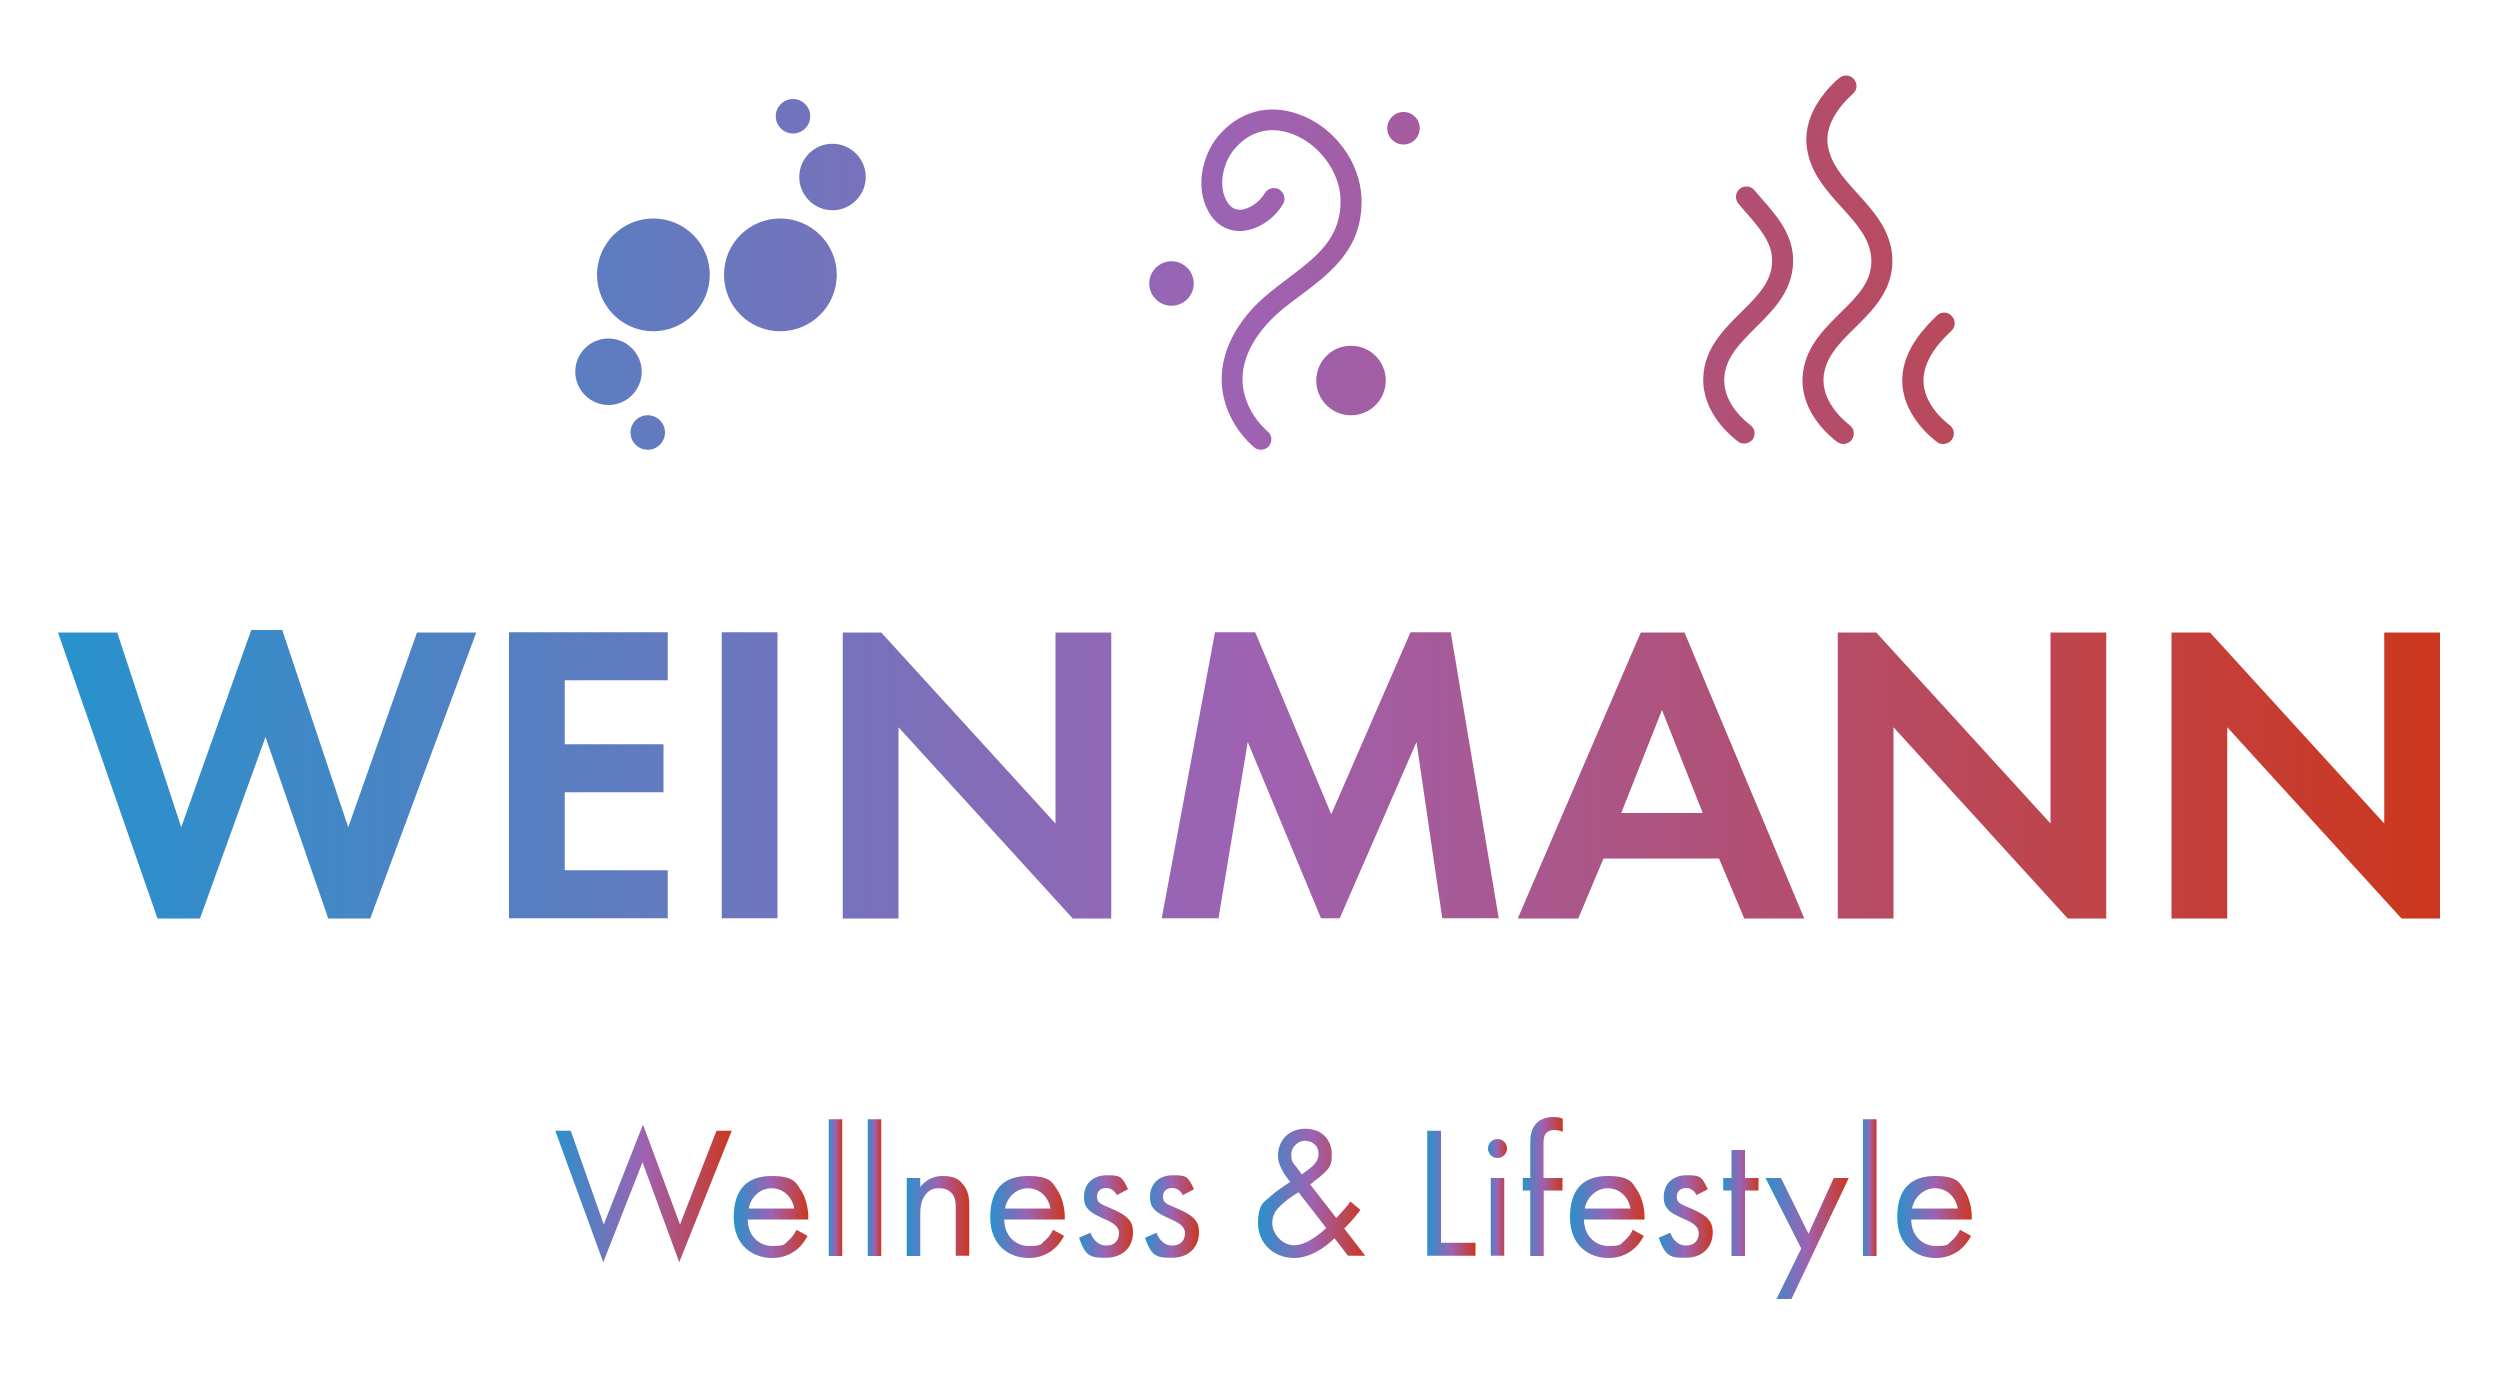 <svg xmlns="http://www.w3.org/2000/svg" viewBox="0 0 1000 550"><defs><style>      .cls-1 {        fill: url(#gradientFill);      }    </style><linearGradient id="gradientFill" x1="0%" y1="0%" x2="100%" y2="0%"><stop offset="0%" style="stop-color:rgb(41,145,204);stop-opacity:1" /><stop offset="50%" style="stop-color:rgb(158,98,178);stop-opacity:1" /><stop offset="100%" style="stop-color:rgb(204,55,31);stop-opacity:1" /></linearGradient></defs><g><g id="Ebene_1"><path class="cls-1" d="M79.8,367.4h-16.8l-39.8-114.4h23.7l25.6,77.9,28-78.9h12.4l26.4,78.9,27.5-77.9h23.7l-42.4,114.4h-16.8l-25.1-72.6-26.2,72.6h-.2ZM267.1,272.1h-41.2v25.6h39.5v19.2h-39.5v31.2h41.2v19.2h-63.5v-114.4h63.5v19.2h0ZM311,252.9v114.4h-22.3v-114.4h22.3ZM337.1,367.4v-114.4h15.4l69.7,76.4v-76.4h22.3v114.4h-15.4l-69.7-76.5v76.5h-22.3ZM486,252.9h16.1l30.4,72.8,31.7-72.8h16.1l19.2,114.4h-22.6l-10.3-70.5-30.7,70.5h-7.5l-29.3-70.5-11.7,70.5h-22.7l21.3-114.4h0ZM687.6,343.4h-46.2l-10.1,24h-24.2l49.2-114.4h17.5l47.9,114.4h-24l-10.1-24h0ZM681.1,325.2l-16.3-41.2-16.3,41.2h32.6ZM735.1,367.4v-114.4h15.4l69.7,76.4v-76.4h22.3v114.4h-15.4l-69.7-76.5v76.5h-22.3ZM868.6,367.4v-114.4h15.4l69.7,76.4v-76.4h22.3v114.4h-15.4l-69.7-76.5v76.5h-22.3ZM737.4,177.6c-.9,0-1.7-.3-2.5-.8-2.4-1.8-14.3-11.2-13.9-25.4.4-11.7,8.2-19.4,15.1-26.2,7-6.9,13-12.8,12.4-21.9-.5-7.9-6-13.9-11.8-20.3-6.5-7.2-13.2-14.6-14.1-25.3-1.1-13.4,9.7-23.7,13.1-26.5,1.8-1.5,4.4-1.3,5.9.5s1.3,4.4-.5,5.9c-1.8,1.6-10.9,9.8-10.1,19.4.7,7.9,6.1,13.9,11.9,20.3,6.5,7.2,13.3,14.6,14,25.4.8,12.9-7.5,21.1-14.9,28.4-6.4,6.3-12.3,12.2-12.6,20.5-.3,10.2,9.3,17.5,10.4,18.4,1.9,1.4,2.3,4,.9,5.9-.8,1.1-2.1,1.7-3.4,1.7h0ZM701,175.9c1.4-1.9,1-4.5-.9-5.9-1.1-.8-10.8-8.2-10.4-18.4.2-8.3,6.3-14.3,12.6-20.6,7.4-7.3,15.7-15.6,14.9-28.4-.6-9.5-6.9-16.8-12.5-23.1-1-1.2-2-2.3-2.9-3.4-1.5-1.8-4.1-2-5.9-.6-1.8,1.5-2,4.1-.6,5.9,1,1.2,2,2.4,3.1,3.6,4.9,5.6,10,11.4,10.4,18.1.6,9-5.4,14.9-12.4,21.8-6.9,6.9-14.8,14.6-15.1,26.3-.4,14.2,11.5,23.6,13.9,25.4.7.6,1.6.8,2.5.8,1.3,0,2.6-.6,3.4-1.7v.2ZM780.7,175.9c1.4-1.9,1-4.5-.9-5.9-1.1-.8-10.8-8.2-10.4-18.4.3-8.7,7.6-15.9,11.2-19.3,1.7-1.6,1.7-4.3,0-6-1.6-1.7-4.3-1.7-5.9,0-4,3.9-13.4,13-13.8,25.1-.4,14.1,11.5,23.6,13.9,25.4.7.6,1.6.8,2.5.8,1.3,0,2.6-.6,3.4-1.7h0ZM526.5,152.2c0-7.7,6.2-13.9,13.9-13.9s13.9,6.2,13.9,13.9-6.2,13.9-13.9,13.9-13.9-6.2-13.9-13.9ZM468.6,122.3c4.9,0,8.9-4,8.9-8.9s-4-8.9-8.9-8.9-8.9,4-8.9,8.9,4,8.9,8.9,8.9ZM561.4,57.8c3.6,0,6.5-2.9,6.5-6.5s-2.9-6.5-6.5-6.5-6.5,2.9-6.5,6.5,2.9,6.5,6.5,6.5ZM507.5,178.5c1.5-1.8,1.4-4.4-.4-5.9-5.7-5-9.3-11.8-10-18.7-1.3-14.6,10.8-26,16-30.3,2.3-1.8,4.6-3.6,6.9-5.3,12.4-9.3,25.2-18.9,24.6-39-.5-14.6-11.1-28.8-25.4-33.7-12-4.2-23.6-1-31.9,8.8-6.8,8.1-9.7,22.3-2.8,32,2.9,4.1,7.2,6.2,12,6,6.3-.3,13.2-4.7,16.7-10.8,1.2-2,.5-4.6-1.5-5.8-2-1.2-4.6-.5-5.8,1.5-2.1,3.6-6.4,6.5-9.8,6.6-1.9,0-3.5-.7-4.8-2.5-4.4-6.1-2.3-16.1,2.4-21.7,8.1-9.6,17.7-8.1,22.7-6.3,10.9,3.8,19.4,15,19.8,26.1.5,15.7-9.6,23.2-21.2,32-2.4,1.8-4.8,3.6-7.1,5.5-13.4,10.8-20.3,24.5-19.1,37.6.8,9,5.5,17.9,12.8,24.3.8.7,1.8,1,2.8,1s2.3-.5,3.2-1.4h0ZM334.7,109.9c0,12.5-10.1,22.6-22.6,22.6s-22.5-10.1-22.5-22.6,10.1-22.5,22.5-22.5,22.6,10.1,22.6,22.5ZM333,57.5c-7.4,0-13.3,6-13.3,13.3s6,13.3,13.3,13.3,13.3-6,13.3-13.3-6-13.3-13.3-13.3ZM317.2,39.6c-3.8,0-6.9,3.1-6.9,6.9s3.1,6.9,6.9,6.9,6.9-3.1,6.9-6.9-3.1-6.9-6.9-6.9ZM261.3,87.4c-12.4,0-22.5,10.1-22.5,22.5s10.1,22.6,22.5,22.6,22.6-10.1,22.6-22.6-10.1-22.5-22.6-22.5ZM243.4,135.4c-7.4,0-13.3,6-13.3,13.3s6,13.3,13.3,13.3,13.3-6,13.3-13.3-6-13.3-13.3-13.3h0ZM259.1,166.1c-3.8,0-6.9,3.1-6.9,6.9s3.1,6.9,6.9,6.9,6.9-3.1,6.9-6.9-3.1-6.9-6.9-6.9Z"></path><g><path class="cls-1" d="M228.3,452.3l13.2,37.5,15.7-40,14.8,40,14.6-37.5h6.1l-21,52.6-14.7-40-15.7,40-19.2-52.6h6.1Z"></path><path class="cls-1" d="M323,494.4c-.9,1.7-2.2,3.6-3.8,5-2.9,2.5-6.4,3.8-10.3,3.8-7.5,0-15.4-4.7-15.4-16.3s5.7-16.5,15.1-16.5,9.9,3,11.8,5.7c1.9,2.8,3.1,7.6,2.9,11.7h-24.2c0,6.5,4.5,10.6,9.9,10.6s4.6-.8,6.4-2.2c1.4-1.2,2.5-2.8,3.2-4.3l4.5,2.5ZM317.7,483.4c-.9-4.9-4.6-8.1-9.1-8.1s-8.3,3.5-9.1,8.1h18.3Z"></path><path class="cls-1" d="M336.9,447.7v54.7h-5.4v-54.7h5.4Z"></path><path class="cls-1" d="M352.5,447.7v54.7h-5.4v-54.7h5.4Z"></path><path class="cls-1" d="M362.7,471.2h5.4v3.6c1-1.3,3.8-4.4,8.9-4.4s7,1.5,8.9,4.3c1.6,2.3,1.8,4.9,1.8,8.3v19.3h-5.4v-19.1c0-1.9-.1-4-1.4-5.7-1.1-1.3-2.7-2.2-5.1-2.2s-3.9.5-5.5,2.4c-2.1,2.5-2.2,6.1-2.2,8.4v16.3h-5.4v-31.1Z"></path><path class="cls-1" d="M425.6,494.4c-.9,1.7-2.2,3.6-3.8,5-2.9,2.5-6.4,3.8-10.3,3.8-7.5,0-15.4-4.7-15.4-16.3s5.7-16.5,15.1-16.5,9.9,3,11.8,5.7c1.9,2.8,3.1,7.6,2.9,11.7h-24.2c0,6.5,4.5,10.6,9.9,10.6s4.6-.8,6.4-2.2c1.4-1.2,2.5-2.8,3.2-4.3l4.5,2.5ZM420.2,483.4c-.9-4.9-4.6-8.1-9.1-8.1s-8.3,3.5-9.1,8.1h18.3Z"></path><path class="cls-1" d="M446.9,478.4c-.8-1.8-2.3-3.2-4.4-3.2s-3.7,1.1-3.7,3.5,1.5,2.9,5,4.4c4.5,1.9,6.6,3.3,7.8,4.8,1.4,1.6,1.6,3.3,1.6,5,0,6.5-4.7,10.2-10.7,10.2s-8.2-.2-10.9-8l4.6-2c.6,1.7,2.4,5.1,6.3,5.1s5.1-2.6,5.1-5-2.1-3.9-5-5.2c-3.8-1.7-6.1-2.8-7.6-4.6-1.2-1.5-1.4-3-1.4-4.6,0-5.5,3.8-8.7,9.1-8.7s6.1.3,8.5,5.6l-4.4,2.3Z"></path><path class="cls-1" d="M473.3,478.4c-.8-1.8-2.3-3.2-4.4-3.2s-3.7,1.1-3.7,3.5,1.5,2.9,5,4.4c4.5,1.9,6.6,3.3,7.8,4.8,1.4,1.6,1.6,3.3,1.6,5,0,6.5-4.7,10.2-10.7,10.2s-8.2-.2-10.9-8l4.6-2c.6,1.7,2.4,5.1,6.3,5.1s5.1-2.6,5.1-5-2.1-3.9-5-5.2c-3.8-1.7-6.1-2.8-7.6-4.6-1.2-1.5-1.4-3-1.4-4.6,0-5.5,3.8-8.7,9.1-8.7s6.1.3,8.5,5.6l-4.4,2.3Z"></path><path class="cls-1" d="M544.1,484c-1.3,1.9-3.3,4.3-6.4,7.4l8.4,10.9h-6.9l-5.4-7c-4.3,4.3-10.4,7.9-16.1,7.9-8.2,0-14.5-5.9-14.5-13.9s2.8-8.7,4.5-10.3c2.6-2.6,7.3-5.5,8.4-6.2-3.4-4.3-4.9-7.3-4.9-10.7,0-5.2,3.7-10.6,10.9-10.6s10.6,5,10.6,10-.7,5.6-4.6,9.1c-1.3,1.1-.8.5-4,3.2l10.4,13.4c2.7-2.8,4.3-4.7,5.7-6.6l4,3.4ZM519.4,476.9c-3.7,2.2-5.6,3.9-7,5.2-1.4,1.3-3.5,3.3-3.5,7.2s3.7,8.8,8.8,8.8,10.9-5.1,12.8-6.9l-11.1-14.3ZM520.7,469.8l3.3-2.5c2.8-2.2,3.4-4,3.4-5.8,0-3.5-2.8-5.2-5.4-5.2s-5.5,2.3-5.5,5.5,1,3.6,2,4.9l2.2,3.1Z"></path><path class="cls-1" d="M576.4,452.3v44.8h13.8v5.2h-19.3v-50h5.5Z"></path><path class="cls-1" d="M599,455.6c2.1,0,3.8,1.7,3.8,3.8s-1.7,3.8-3.8,3.8-3.8-1.7-3.8-3.8,1.7-3.8,3.8-3.8ZM601.7,471.2v31.1h-5.4v-31.1h5.4Z"></path><path class="cls-1" d="M617.5,476.2v26.2h-5.4v-26.2h-3v-5h3v-13.6c0-2.8.2-6.4,3-8.8,1.5-1.3,3.8-2,6.2-2s3.2.5,3.8.7v5.2c-1.1-.5-2.4-.7-3.5-.7s-2.6.3-3.5,1.7c-.7,1.1-.7,2.8-.7,4.5v13h7.6v5h-7.6Z"></path><path class="cls-1" d="M657.5,494.4c-.9,1.7-2.2,3.6-3.8,5-2.8,2.5-6.4,3.8-10.3,3.8-7.5,0-15.4-4.7-15.4-16.3s5.7-16.5,15.1-16.5,9.9,3,11.8,5.7c1.9,2.8,3.1,7.6,2.9,11.7h-24.2c0,6.5,4.5,10.6,9.9,10.6s4.6-.8,6.4-2.2c1.4-1.2,2.5-2.8,3.2-4.3l4.5,2.5ZM652.2,483.4c-.9-4.9-4.6-8.1-9.1-8.1s-8.3,3.5-9.2,8.1h18.3Z"></path><path class="cls-1" d="M678.8,478.4c-.8-1.8-2.3-3.2-4.3-3.2s-3.8,1.1-3.8,3.5,1.5,2.9,5,4.4c4.5,1.9,6.6,3.3,7.8,4.8,1.3,1.6,1.6,3.3,1.6,5,0,6.5-4.7,10.2-10.7,10.2s-8.2-.2-10.9-8l4.6-2c.6,1.7,2.4,5.1,6.3,5.1s5.1-2.6,5.1-5-2.1-3.9-5-5.2c-3.8-1.7-6.2-2.8-7.6-4.6-1.2-1.5-1.4-3-1.4-4.6,0-5.5,3.8-8.7,9.1-8.7s6.1.3,8.5,5.6l-4.4,2.3Z"></path><path class="cls-1" d="M698,476.2v26.2h-5.4v-26.2h-3.3v-5h3.3v-11.2h5.4v11.2h5.4v5h-5.4Z"></path><path class="cls-1" d="M720.5,499.4l-14.3-28.2h6.2l11,22.3,10.1-22.3h6l-22.9,48.4h-6l9.9-20.2Z"></path><path class="cls-1" d="M750.6,447.7v54.7h-5.4v-54.7h5.4Z"></path><path class="cls-1" d="M788.4,494.4c-.9,1.7-2.2,3.6-3.8,5-2.8,2.5-6.4,3.8-10.3,3.8-7.5,0-15.4-4.7-15.4-16.3s5.7-16.5,15.1-16.5,9.9,3,11.8,5.7c1.9,2.8,3.1,7.6,2.9,11.7h-24.2c0,6.5,4.5,10.6,9.9,10.6s4.6-.8,6.4-2.2c1.4-1.2,2.5-2.8,3.2-4.3l4.5,2.5ZM783.1,483.4c-.9-4.9-4.6-8.1-9.1-8.1s-8.3,3.5-9.2,8.1h18.3Z"></path></g></g></g></svg>